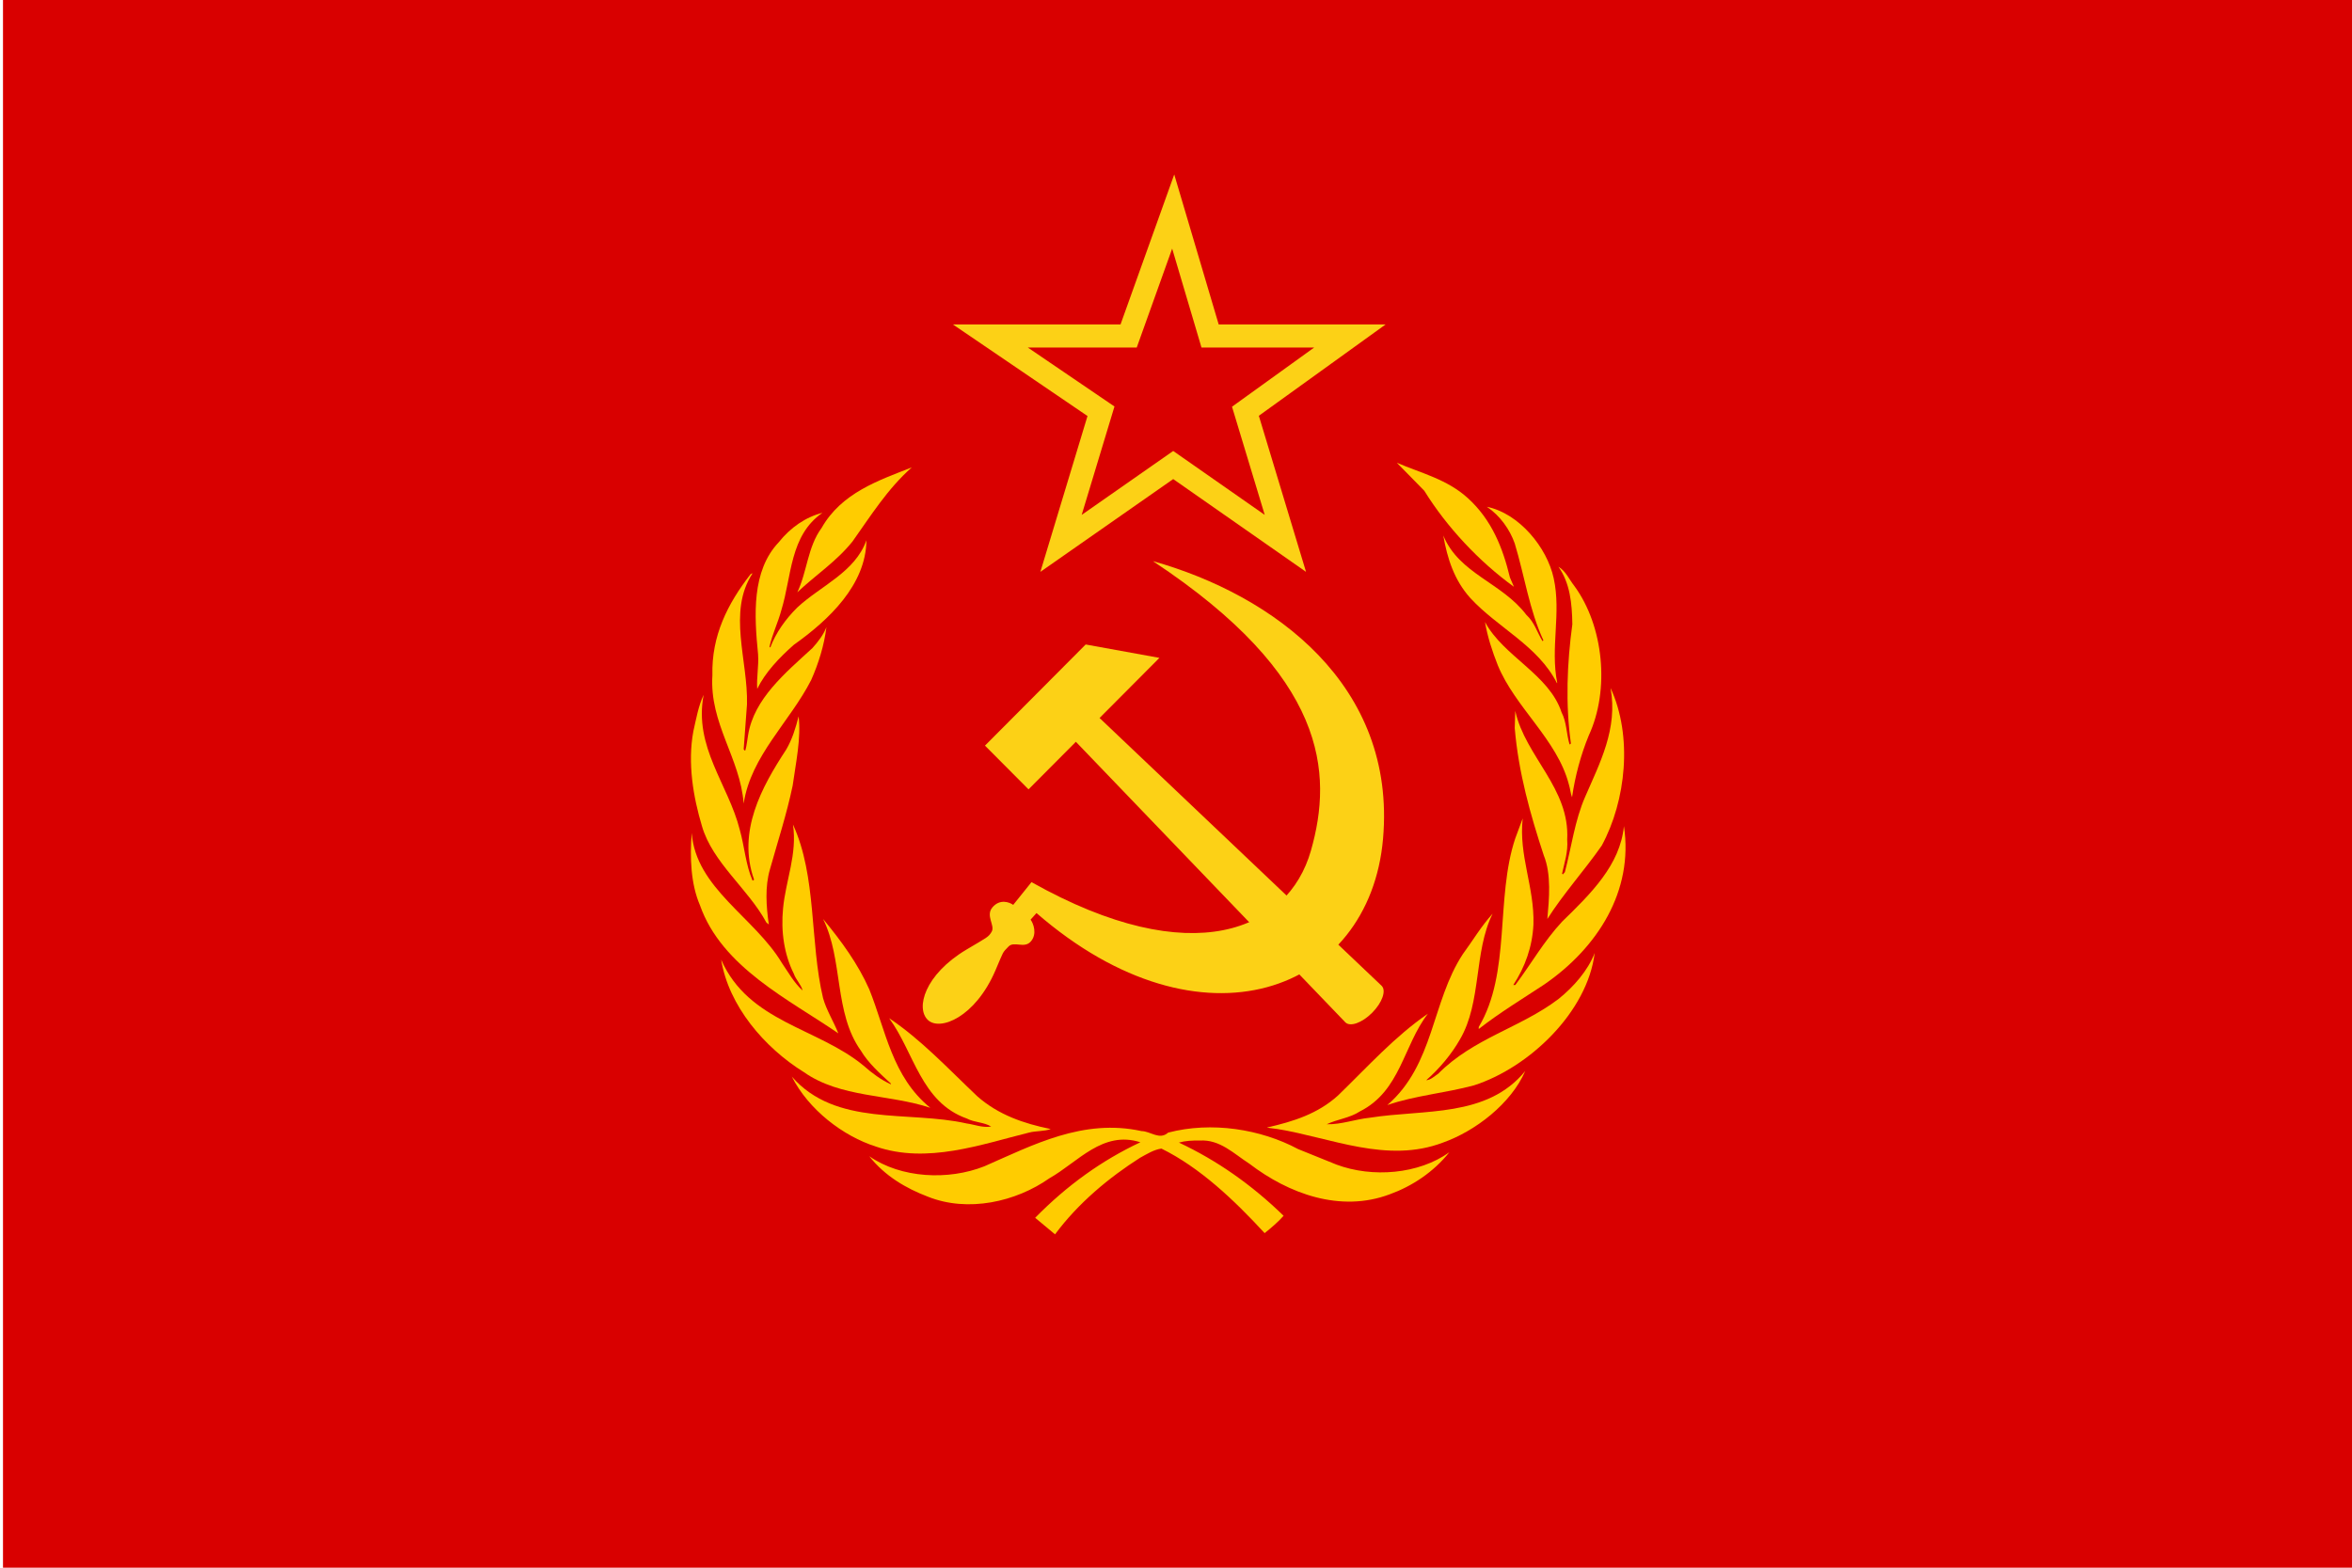 <?xml version="1.0" encoding="UTF-8" standalone="no"?> <svg xmlns:dc="http://purl.org/dc/elements/1.1/" xmlns:cc="http://web.resource.org/cc/" xmlns:rdf="http://www.w3.org/1999/02/22-rdf-syntax-ns#" xmlns:svg="http://www.w3.org/2000/svg" xmlns="http://www.w3.org/2000/svg" xmlns:sodipodi="http://sodipodi.sourceforge.net/DTD/sodipodi-0.dtd" xmlns:inkscape="http://www.inkscape.org/namespaces/inkscape" width="1425" height="950" version="1.0" id="svg2" sodipodi:version="0.32" inkscape:version="0.45.1" sodipodi:docname="New_USSR.svg" sodipodi:docbase="E:\My Pictures\Svg Files\יצירות של אורן" inkscape:output_extension="org.inkscape.output.svg.inkscape"><defs id="defs12"></defs><g id="g2284"><rect y="0" x="1.813" id="rect5" style="fill:#d90000;fill-opacity:1;stroke:#000000;stroke-opacity:0" height="950" width="1425"></rect><g id="g2262"><g id="g19343" transform="matrix(0.931,0,0,0.931,571.156,100.254)" style="fill:#000000;fill-opacity:0"><rect id="rest" height="300" width="300" y="0" x="0" style="fill:#000000;fill-opacity:0"></rect><polygon id="polygon19336" points="150,30 174,111 265,111 197,160 223,246 150,195 77,246 103,160 31,111 121,111 150,30 " style="fill:#000000;fill-opacity:0;stroke:#fcd116;stroke-width:15"></polygon></g><g transform="matrix(0.667,0,0,0.629,149.346,201.049)" id="g4" style="fill:#ffcc00;stroke:#000000;stroke-opacity:0"><g style="fill:#ffcc00;stroke:#000000;stroke-opacity:0" transform="matrix(2.402,0,0,2.568,-252.753,-286.041)" inkscape:export-ydpi="81.379997" inkscape:export-xdpi="81.379997" id="g8"><path style="fill:#ffcc00;stroke:#000000;stroke-opacity:0" id="path10" d="M 569.386,394.109 C 558.611,396.995 547.114,397.922 536.65,401.491 C 554.373,386.295 553.361,362.782 565.186,344.885 C 568.952,339.817 572.065,334.506 576.456,329.697 C 569.264,344.125 572.383,362.844 564.12,376.845 C 560.939,382.406 556.391,387.802 551.36,392.17 C 553.004,392.108 554.442,390.686 555.888,389.735 C 569.309,376.343 586.842,372.598 601.359,361.717 C 607.175,357.083 612.501,351.011 615.058,344.443 C 612.311,366.663 590.205,387.489 569.386,394.109 L 569.386,394.109 z "></path><path style="fill:#ffcc00;stroke:#000000;stroke-opacity:0" id="path12" d="M 617.735,304.146 C 611.169,313.489 603.226,322.188 597.159,331.684 C 597.836,324.165 598.727,314.92 595.798,307.798 C 590.723,292.461 586.264,276.889 584.825,260.057 L 585.023,253.62 C 588.843,270.81 605.729,282.626 604.663,301.907 C 605.05,306.58 603.604,310.553 602.729,314.662 L 603.02,314.966 L 603.78,314.113 C 606.284,304.655 607.548,294.71 611.441,285.886 C 616.975,273.188 623.884,260.372 621.068,245.04 C 629.484,263.116 626.935,287.268 617.735,304.146 L 617.735,304.146 z "></path><path style="fill:#ffcc00;stroke:#000000;stroke-opacity:0" id="path14" d="M 607.371,206.758 C 618.443,221.763 620.87,245.676 612.806,262.888 C 609.8,270.182 607.677,277.954 606.496,286.027 C 605.933,284.635 605.804,282.763 605.301,281.211 C 600.896,264.363 584.963,252.356 578.41,236.472 C 576.332,231.278 574.561,225.911 573.578,220.272 C 580.58,233.222 597.836,239.911 602.539,254.183 C 604.466,257.792 604.357,262.302 605.553,266.183 C 605.804,266.183 606.055,265.996 606.055,265.741 C 603.984,251.04 604.616,235.654 606.611,221.135 C 606.496,213.271 605.729,205.643 601.359,199.555 C 604.161,201.188 605.423,204.323 607.371,206.758 L 607.371,206.758 z "></path><path style="fill:#ffcc00;stroke:#000000;stroke-opacity:0" id="path16" d="M 599.564,203.877 C 602.473,217.026 598.225,229.832 600.896,243.107 L 600.797,243.222 C 593.644,229.155 578.457,222.517 568.008,211.258 C 561.952,204.578 559.319,196.436 557.805,187.814 C 563.792,202.249 579.948,205.43 589.224,217.593 C 592.327,220.397 593.34,224.282 595.341,227.462 L 595.668,227.146 C 590.334,215.76 588.547,202.945 584.825,190.801 C 582.962,185.539 579.264,180.369 574.302,177.051 C 586.478,179.539 597.03,192.25 599.564,203.877 L 599.564,203.877 z "></path><path style="fill:#ffcc00;stroke:#000000;stroke-opacity:0" id="path18" d="M 567.012,173.722 C 576.182,181.929 580.329,192.555 583.007,203.565 L 584.521,207.062 C 571.212,197.49 559.121,184.622 550.622,171.032 L 540.242,160.531 C 549.367,164.4 559.205,166.71 567.012,173.722 L 567.012,173.722 z "></path><path style="fill:#ffcc00;stroke:#000000;stroke-opacity:0" id="path20" d="M 356.806,162.274 C 347.605,170.339 341.225,180.54 334.399,190.051 C 328.281,197.626 320.455,202.622 313.52,209.136 C 317.264,201.374 317.4,192.103 322.711,184.973 C 330.268,171.789 344.28,167.151 356.806,162.274 L 356.806,162.274 z "></path><path style="fill:#ffcc00;stroke:#000000;stroke-opacity:0" id="path22" d="M 306.492,190.36 C 310.967,184.797 316.64,180.932 323.023,179.299 C 310.628,187.814 311.435,203.074 307.505,215.76 C 306.252,220.451 304.076,224.772 302.992,229.581 L 303.308,229.832 C 305.37,224.396 308.995,219.26 313.52,214.824 C 322.323,206.697 335.347,201.632 339.661,189.61 C 339.464,206.316 325.527,219.45 312.192,228.839 C 306.693,233.664 301.391,239.162 298.362,245.363 C 298.065,241.148 298.985,236.917 298.686,232.401 C 297.235,217.818 296.182,201.172 306.492,190.36 L 306.492,190.36 z "></path><path style="fill:#ffcc00;stroke:#000000;stroke-opacity:0" id="path24" d="M 281.412,240.228 C 281.039,225.449 287.173,213.386 295.816,202.375 C 296.067,202.249 296.246,201.998 296.569,202.059 C 287.055,216.517 294.926,234.729 294.492,251.169 L 293.237,268.001 C 293.424,268.123 293.424,268.629 293.865,268.435 C 294.428,266.559 294.55,264.554 294.926,262.624 C 297.167,249.047 308.958,239.413 319.257,230.03 C 321.456,227.576 323.4,225.084 324.53,222.205 C 323.689,228.965 321.57,235.783 318.766,242.035 C 310.75,257.667 295.942,270.493 293.237,288.39 C 291.925,271.239 280.248,258.417 281.412,240.228 L 281.412,240.228 z "></path><path style="fill:#ffcc00;stroke:#000000;stroke-opacity:0" id="path26" d="M 274.214,261.243 C 275.279,256.621 276.094,251.838 278.105,247.597 C 274.294,267.134 287.435,281.211 291.745,298.146 C 293.549,304.479 293.99,311.282 296.569,317.226 C 296.81,317.355 297.019,317.104 297.167,316.914 C 290.749,298.925 300.014,282.208 309.323,268.123 C 311.587,264.307 312.892,260.057 314.018,255.67 C 315.007,263.812 312.948,273.188 311.766,281.641 C 309.502,292.396 306.123,302.597 303.182,313.033 C 301.246,319.555 301.755,326.912 302.749,333.745 L 301.816,333 C 294.991,320.414 281.477,310.598 277.463,296.848 C 274.16,285.886 271.965,273.188 274.214,261.243 L 274.214,261.243 z "></path><path style="fill:#ffcc00;stroke:#000000;stroke-opacity:0" id="path28" d="M 273.598,299.401 C 275.101,320.109 297.369,331.052 307.691,348.195 C 310.134,351.703 312.253,355.584 315.517,358.521 C 315.007,356.314 312.948,354.458 312.192,352.198 C 308.581,345.008 307.265,336.439 308.133,327.749 C 309.133,317.172 313.569,307.356 311.876,296.231 C 320.946,315.788 318.191,340.198 323.263,361.39 C 324.591,366.024 327.273,370.163 329.031,374.593 C 310.396,361.9 284.984,349.824 276.717,326.562 C 273.232,318.542 272.844,308.612 273.598,299.401 L 273.598,299.401 z "></path><path style="fill:#ffcc00;stroke:#000000;stroke-opacity:0" id="path30" d="M 284.729,346.955 C 295.12,370.461 321.144,372.408 338.592,386.722 C 341.803,389.567 345.167,391.987 348.792,393.676 L 348.979,393.486 C 344.973,389.864 340.339,385.739 337.534,381.045 C 327.322,366.846 330.914,346.955 323.263,331.684 C 330.215,340 336.537,348.645 340.734,358.079 C 346.978,373.48 349.363,390.876 363.81,402.518 C 348.176,397.366 329.86,398.805 316.062,389.179 C 300.995,379.919 287.549,364.213 284.729,346.955 L 284.729,346.955 z "></path><path style="fill:#ffcc00;stroke:#000000;stroke-opacity:0" id="path32" d="M 311.435,390.807 C 328.095,409.754 355.317,403.432 377.51,408.391 C 380.645,408.819 383.514,410.075 386.836,409.565 C 384.19,407.891 380.52,408.073 377.632,406.551 C 360.236,400.44 357.685,381.607 348.241,368.908 C 360.306,376.92 370.448,387.726 381.578,398.196 C 389.578,405.204 399.208,408.438 409.354,410.5 C 406.916,411.391 403.72,411.147 401.103,411.833 C 382.874,416.315 362.622,423.641 343.291,417.083 C 330.724,413.125 317.758,403.188 311.435,390.807 L 311.435,390.807 z "></path><path style="fill:#ffcc00;stroke:#000000;stroke-opacity:0" id="path34" d="M 537.557,434.973 C 518.783,441.979 499.19,434.653 484.527,423.534 C 478.591,419.76 473.357,414.327 465.679,414.807 C 462.894,414.754 460.208,414.891 457.841,415.575 C 472.086,422.204 485.318,431.342 497.417,443.03 C 495.378,445.358 492.737,447.536 490.25,449.543 C 478.591,436.981 465.679,424.889 451.222,417.827 C 448.391,418.194 445.697,419.897 443.145,421.268 C 431.375,428.709 419.737,438.282 410.987,450 L 403.469,443.791 C 415.469,431.653 428.742,422.204 443.263,415.454 C 428.994,410.934 419.681,422.887 408.85,428.967 C 396.229,437.78 378.077,441.918 362.824,435.838 C 354.621,432.727 346.674,428.145 340.734,420.698 C 352.738,428.967 370.616,429.834 384.268,424.463 C 402.586,416.518 421.621,406.446 443.704,411.262 C 447.15,411.323 450.499,414.754 453.755,411.833 C 470.168,407.571 488.75,410.5 502.881,418.002 L 517.445,423.84 C 530.982,428.846 548.484,427.461 560.088,419.213 C 554.122,426.639 545.973,431.959 537.557,434.973 L 537.557,434.973 z "></path><path style="fill:#ffcc00;stroke:#000000;stroke-opacity:0" id="path36" d="M 557.675,415.575 C 536.597,423.534 515.392,413.764 495.195,410.5 L 491.307,410.006 L 491.307,409.883 C 500.964,407.692 510.338,404.817 518.024,397.877 C 529.346,386.995 539.42,375.794 551.992,367.219 C 542.669,379.173 541.681,396.188 526.279,403.874 C 522.468,406.368 517.657,406.809 513.724,408.698 C 519.333,408.819 524.469,406.809 530.023,406.247 C 550.676,403.004 574.302,406.331 588.79,388.737 C 583.411,400.997 569.94,411.262 557.675,415.575 L 557.675,415.575 z "></path><path style="fill:#ffcc00;stroke:#000000;stroke-opacity:0" id="path38" d="M 595.973,356.269 C 587.648,361.717 579.211,366.77 571.212,372.964 L 571.212,372.203 C 583.464,351.841 577.475,323.868 585.023,301.459 L 587.839,293.952 C 586.264,307.912 592.327,319.737 591.901,333.745 C 591.476,342.207 588.714,349.71 584.271,356.467 L 585.023,356.467 C 591.026,348.583 595.714,340.198 602.729,332.688 C 613.619,322.188 624.69,311.42 626.12,296.848 C 629.818,321.175 616.168,342.496 595.973,356.269 L 595.973,356.269 z "></path></g></g></g></g><g id="g23861" transform="matrix(3.731,0,0,3.748,512.26,292.979)"><rect style="fill:#de0000;fill-opacity:0" height="100" width="100" id="redBackground" x="0" y="0"></rect><path d="M 49.92,12.557 C 69.58,18.066 89.467,32.601 87.291,57.435 C 85.116,82.254 57.845,92.655 31.016,69.457 L 30.055,70.522 C 30.511,71.12 31.18,72.869 30.063,74.084 C 29.009,75.23 27.366,73.947 26.473,74.867 C 25.416,75.958 25.729,75.527 24.343,78.738 C 21.069,86.327 15.325,88.591 13.372,86.739 C 11.37,84.842 12.839,79.409 19.619,75.377 C 23.029,73.35 23.2,73.374 23.734,72.475 C 24.335,71.465 22.7,69.902 23.858,68.538 C 25.055,67.127 26.608,67.684 27.235,68.134 L 30.204,64.456 C 56.341,79.08 71.882,72.252 75.574,59.382 C 79.201,46.74 78.186,31.163 49.92,12.557 z " id="path6570" style="fill:#fcd116"></path><path d="M 32.909,33.482 C 31.274,35.116 30.874,35.02 31.652,35.798 L 81.168,87.124 C 81.946,87.901 83.887,87.212 85.522,85.577 C 87.156,83.943 87.846,82.001 87.068,81.224 L 35.285,32.274 C 34.508,31.496 34.543,31.848 32.909,33.482 z " id="rect7857" style="fill:#fcd116"></path><path d="M 29.72,49.455 L 50.978,28.197 L 39.001,26.032 L 22.649,42.384 L 29.72,49.455 z " id="path7858" style="fill:#fcd116"></path></g></svg> 